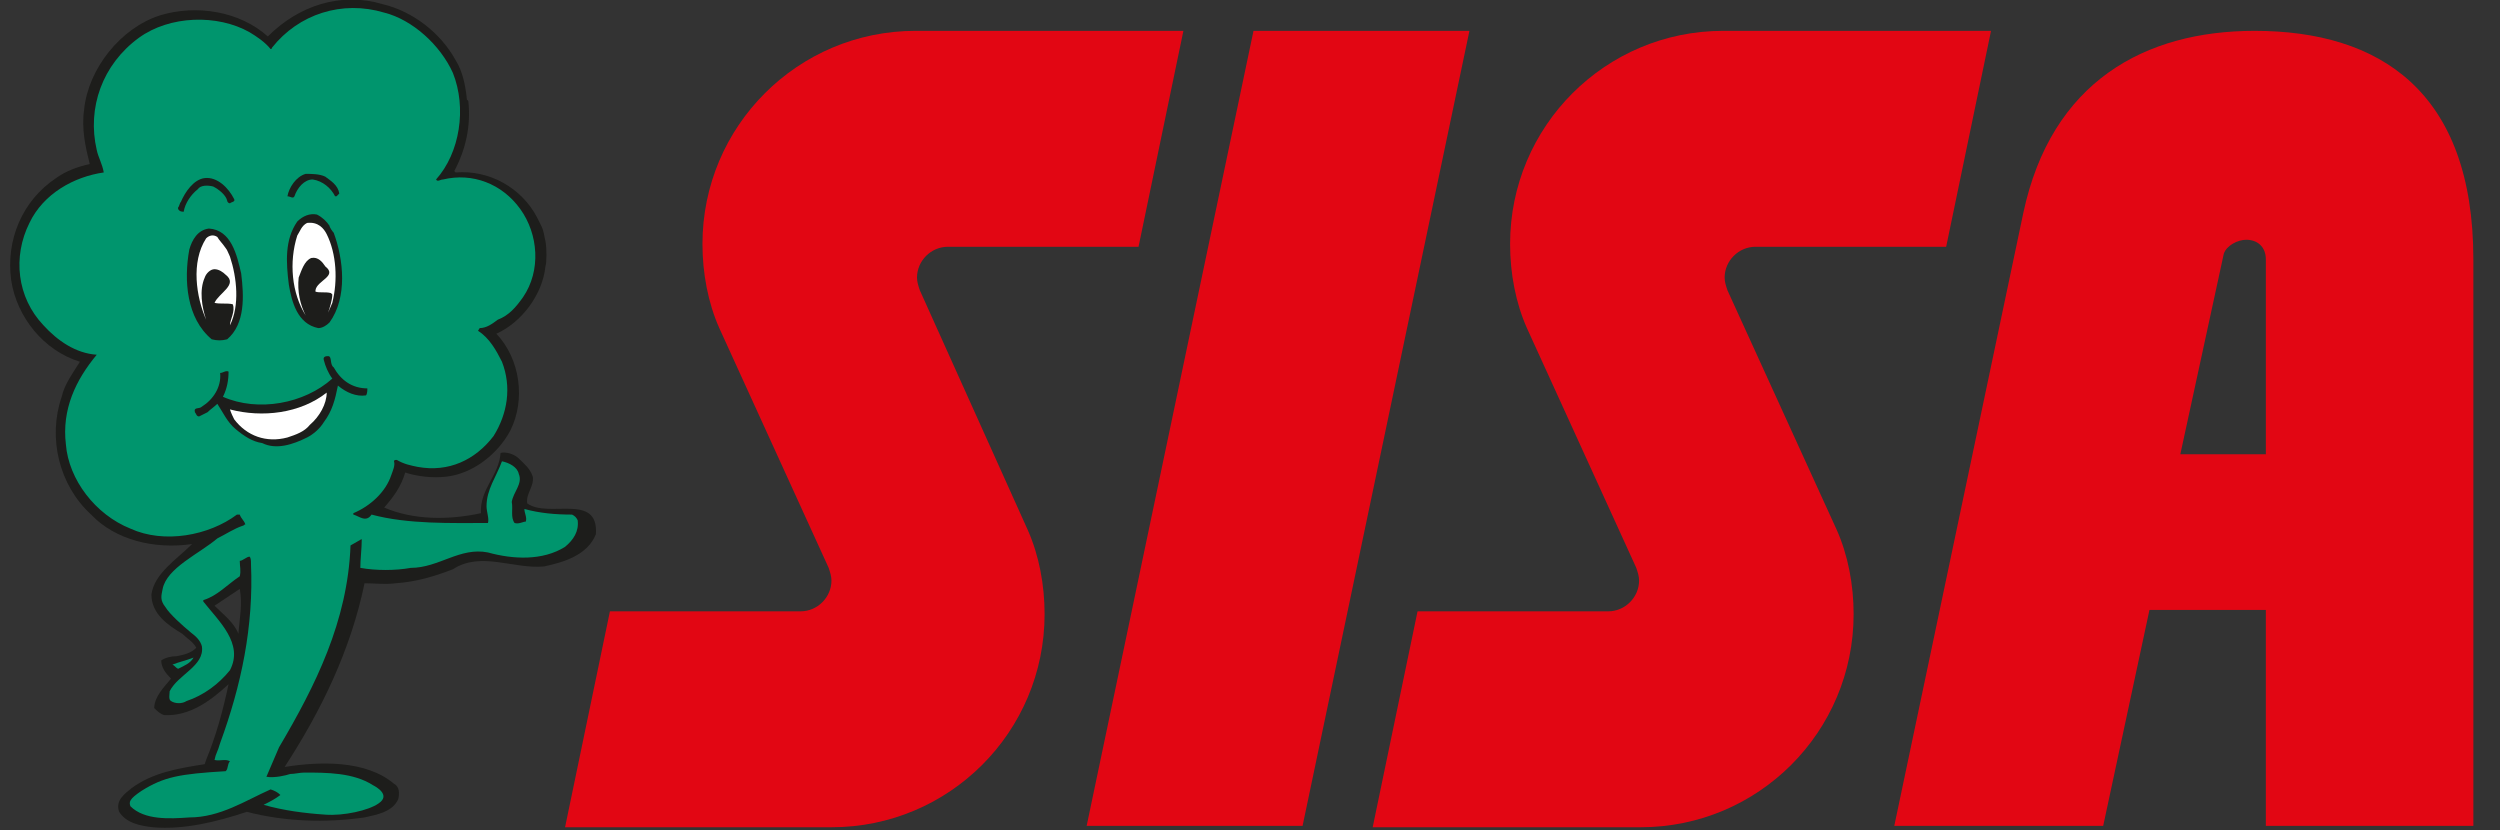 <?xml version="1.0" encoding="utf-8"?>
<!-- Generator: Adobe Illustrator 26.5.0, SVG Export Plug-In . SVG Version: 6.00 Build 0)  -->
<svg version="1.1" id="Livello_1" xmlns="http://www.w3.org/2000/svg" xmlns:xlink="http://www.w3.org/1999/xlink" x="0px" y="0px"
	 viewBox="0 0 178.3 59.2" style="enable-background:new 0 0 178.3 59.2;" xml:space="preserve">
<rect x="0" y="0" width="178.3" height="59.2" fill="#333333" stroke="none"/>
<style type="text/css">
	.st0{fill-rule:evenodd;clip-rule:evenodd;fill:#E20613;}
	.st1{fill-rule:evenodd;clip-rule:evenodd;fill:#1D1D1B;}
	.st2{fill-rule:evenodd;clip-rule:evenodd;fill:#00956D;}
	.st3{fill-rule:evenodd;clip-rule:evenodd;fill:#FFFFFF;}
</style>
<g>
	<path class="st0" d="M135.1,58.9H150l3.3-15.4h8.3v15.4h14.8l0-40.4c0-12-6.7-16.3-15.6-16.3c-7.8,0-14.5,3.6-16.5,13L135.1,58.9
		L135.1,58.9z M161.6,32.4V18.5c0-0.9-0.6-1.4-1.4-1.4c-0.6,0-1.4,0.4-1.6,1l-3.1,14.3H161.6L161.6,32.4z"/>
	<path class="st0" d="M117,59c8.4,0,15.2-6.8,15.2-15.2c0-2.1-0.4-4.2-1.2-6l-7.8-17.1c-0.1-0.3-0.2-0.6-0.2-0.9
		c0-1.2,1-2.2,2.2-2.2l13.6,0L142,2.2l-19.1,0c-8.4,0-15.2,6.8-15.2,15.2c0,2.1,0.4,4.2,1.2,6l7.8,17.1c0.1,0.3,0.2,0.6,0.2,0.9
		c0,1.2-1,2.2-2.2,2.2l-13.6,0L97.9,59L117,59L117,59z"/>
	<polygon class="st0" points="104.8,2.2 89.4,2.2 77.5,58.9 92.9,58.9 104.8,2.2 	"/>
	<path class="st0" d="M59.3,59c8.4,0,15.2-6.8,15.2-15.2c0-2.1-0.4-4.2-1.2-6l-7.7-17.1c-0.1-0.3-0.2-0.6-0.2-0.9
		c0-1.2,1-2.2,2.2-2.2l13.6,0l3.2-15.4l-19.1,0c-8.4,0-15.2,6.8-15.2,15.2c0,2.1,0.4,4.2,1.2,6l7.8,17.1c0.1,0.3,0.2,0.6,0.2,0.9
		c0,1.2-1,2.2-2.2,2.2l-13.6,0L40.3,59L59.3,59L59.3,59z"/>
	<path class="st1" d="M32.5,4.3c0.5,0.8,0.7,1.8,0.8,2.8l0.1,0.1c0.2,1.8-0.2,3.5-1,5l0.1,0.1c2.4-0.2,4.7,1.1,5.8,3.2
		c0.1,0.2,0.2,0.4,0.3,0.6c0.2,0.4,0.2,0.7,0.3,1.1c0.1,0.5,0.1,1.5,0,1.8c-0.2,2-1.7,4-3.5,4.8c1.7,1.8,2.1,4.7,1,6.9
		c-0.9,1.7-2.7,3.1-4.6,3.3c-0.9,0.1-2,0-2.9-0.3c-0.3,1-0.8,1.7-1.5,2.5c2.1,0.9,4.6,0.9,6.9,0.4c-0.1-1.7,1.3-2.7,1.4-4.3
		c0.4-0.1,1,0.1,1.3,0.4c0.4,0.4,0.8,0.7,1,1.3c0.1,0.7-0.5,1.2-0.4,1.9c1.5,1.1,5.1-0.8,4.9,2.2c-0.6,1.5-2.3,2-3.7,2.3
		c-2.2,0.2-4.5-1.1-6.5,0.2c-1.3,0.5-2.6,0.9-4.1,1c-0.8,0.1-1.4,0-2.2,0c-1,4.8-3.1,9.1-5.7,13.1c2.5-0.4,5.8-0.5,7.8,1.2
		c0.4,0.2,0.4,0.7,0.3,1.1c-0.4,0.9-1.5,1.1-2.4,1.3c-2.8,0.4-5.7,0.3-8.4-0.4c-2.1,0.7-4.5,1.3-6.7,1.1C10,58.9,9,58.7,8.5,57.9
		c-0.3-0.8,0.4-1.3,0.9-1.7c1.5-1.1,3.3-1.4,5.2-1.7l0.1-0.3c0.7-1.7,1.2-3.5,1.6-5.4l0,0c-1.3,1.2-2.8,2.3-4.6,2.2
		c-0.3-0.1-0.5-0.3-0.7-0.5c0-0.8,0.7-1.5,1.2-2.1c-0.4-0.4-0.7-0.8-0.7-1.3c0.3-0.2,0.7-0.3,1.1-0.3c0.5-0.1,1-0.2,1.4-0.6
		c-0.2-0.4-0.7-0.7-1-1c-1-0.6-2.2-1.4-2.2-2.8c0.2-1.5,1.8-2.5,2.9-3.6c-2.7,0.4-5.5-0.3-7.2-2.1c-2.3-2.1-3.1-5.5-2.1-8.4
		c0.2-0.9,0.8-1.7,1.3-2.5C3.1,25,1.2,22.6,0.8,20c-0.4-2.9,0.8-5.7,3.2-7.3c0.7-0.5,1.5-0.8,2.4-1C6.1,10.5,5.8,9.2,6,7.8
		C6.3,4.9,8.6,2,11.4,1.1c2.6-0.8,5.7-0.3,7.7,1.5c2.2-2.2,5.2-3.2,8.2-2.3C29.4,0.8,31.4,2.3,32.5,4.3L32.5,4.3z M17.1,42l-1.8,1.2
		c0.6,0.6,1.4,1.2,1.7,2C17.1,44,17.3,43.1,17.1,42L17.1,42z"/>
	<path class="st2" d="M32.3,5.2c1,2.5,0.5,5.7-1.2,7.6c0.1,0.2,0.3,0,0.5,0c2.1-0.5,4.2,0.3,5.5,2.1c1.3,1.8,1.5,4.4,0.2,6.3
		c-0.5,0.7-1,1.3-1.8,1.6c-0.4,0.3-0.8,0.6-1.3,0.6c0,0.1-0.1,0.1-0.1,0.2c0.8,0.5,1.3,1.4,1.7,2.2c0.7,1.8,0.4,3.7-0.6,5.3
		c-1.3,1.7-3.2,2.6-5.4,2.2c-0.5-0.1-1-0.2-1.5-0.5c-0.1,0-0.2,0-0.2,0.1c0.1,0.3-0.1,0.7-0.2,1c-0.4,1.2-1.5,2.2-2.7,2.7v0.1
		c0.4,0.1,0.9,0.6,1.3,0c2.6,0.7,5.7,0.6,8.3,0.6c0.1-0.3-0.1-0.8-0.1-1.2c0-1.2,0.7-2.1,1.1-3.2c0.5,0.1,1.1,0.4,1.2,0.9
		c0.3,0.7-0.4,1.3-0.5,2c0.1,0.5-0.1,1.1,0.2,1.5c0.3,0.1,0.6-0.1,0.8-0.1c0.1-0.3-0.1-0.6-0.1-0.9c1.1,0.3,2.2,0.4,3.4,0.4
		c0.2,0.1,0.3,0.2,0.4,0.4c0.1,0.8-0.3,1.4-0.9,1.9c-1.6,1-3.7,0.9-5.5,0.4c-2-0.4-3.5,1.1-5.5,1.1c-1.1,0.2-2.5,0.2-3.6,0
		c0-0.6,0.1-1.4,0.1-2c0-0.1-0.1,0-0.1,0l-0.7,0.4c-0.2,5.4-2.5,10-5.1,14.4L19,55.4c0.6,0.1,1.4-0.1,1.7-0.2c0.3,0,0.7-0.1,1-0.1
		c1.6,0,3.5,0,4.9,0.9c0.2,0.1,1.3,0.7,0.4,1.3c-0.7,0.5-2.5,0.9-3.8,0.8c-1.5-0.1-3-0.3-4.4-0.7c0.4-0.2,0.8-0.4,1.2-0.7
		c-0.2-0.2-0.4-0.3-0.7-0.4c-1.8,0.8-3.6,2-5.8,2c-1.4,0.1-3.2,0.2-4.2-0.8c-0.1-0.3-0.1-0.5,0.8-1.1c1.6-1,2.7-1.2,6-1.4
		c0.2-0.2,0.1-0.5,0.3-0.7c-0.3-0.2-0.7,0-1.1-0.1c0.1-0.5,0.2-0.5,0.4-1.2c1.5-4.1,2.4-8.3,2.2-12.8c0-0.2,0-0.4-0.1-0.5
		c-0.2,0-0.5,0.3-0.7,0.3c0,0.4,0.1,0.7,0,1.1c-0.9,0.6-1.6,1.4-2.6,1.7v0.1c1.1,1.4,2.9,3,1.9,4.9c-0.8,1-1.9,1.8-3.1,2.2
		c-0.3,0.2-0.8,0.2-1.1,0c-0.2-0.1-0.1-0.5-0.1-0.7c0.6-1.2,2.5-1.8,2.3-3.2c-0.1-0.4-0.4-0.7-0.8-1c-0.6-0.5-1.5-1.3-1.8-1.8
		c-0.4-0.5-0.3-0.8-0.2-1.3c0.3-1.5,2.6-2.5,3.9-3.6c0.6-0.3,1.2-0.7,1.8-0.9c0.1,0,0.1-0.1,0.2-0.1c-0.1-0.3-0.3-0.4-0.4-0.7h-0.2
		c-2,1.5-5.2,2.1-7.6,1c-2.5-1-4.4-3.5-4.6-6c-0.3-2.5,0.7-4.6,2.2-6.4c-1.5-0.1-2.8-1-3.8-2.1c-1.9-2-2.2-4.9-1-7.3
		c1-2.1,3.2-3.3,5.3-3.6c-0.1-0.6-0.4-1.1-0.5-1.6c-0.7-3,0.4-6.1,3-8c2.2-1.6,5.6-1.7,7.9-0.4c0.5,0.3,1.1,0.7,1.5,1.2
		c0.1,0,0.1-0.1,0.1-0.1c1.9-2.4,5-3.4,8-2.5C29.4,1.4,31.4,3.2,32.3,5.2L32.3,5.2z"/>
	<path class="st2" d="M13.8,46.9c-0.2,0.4-0.7,0.6-1.1,0.8c-0.2-0.1-0.2-0.2-0.4-0.3C12.8,47.2,13.3,47.1,13.8,46.9L13.8,46.9z"/>
	<path class="st1" d="M23.2,12.6c0.4,0.3,0.9,0.6,1,1.2c-0.1,0.1-0.2,0.2-0.2,0.2h-0.1c-0.3-0.6-0.9-1.1-1.6-1.2
		c-0.6,0-1.1,0.6-1.3,1.2c-0.1,0.2-0.3,0-0.5,0c0.1-0.6,0.6-1.4,1.3-1.6C22.2,12.4,22.8,12.4,23.2,12.6L23.2,12.6z"/>
	<path class="st1" d="M16.7,14.2c0.1,0.2-0.2,0.2-0.3,0.3c-0.1,0-0.2-0.1-0.2-0.2c-0.1-0.4-0.6-0.8-1-1c-0.4-0.1-0.9-0.1-1.1,0.2
		c-0.5,0.4-0.9,1-1,1.6c-0.1,0-0.3,0-0.4-0.2v-0.1c0.1-0.1,0.1-0.3,0.2-0.4c0.3-0.7,0.9-1.6,1.7-1.7C15.5,12.6,16.3,13.4,16.7,14.2
		L16.7,14.2z"/>
	<path class="st1" d="M23.5,16.1c0,0.1,0.2,0.4,0.3,0.5c0.7,1.9,1,4.6-0.3,6.4c-0.2,0.2-0.5,0.4-0.8,0.4c-1.5-0.3-1.9-1.9-2.1-3.1
		c-0.2-1.6-0.3-3.2,0.6-4.5c0.4-0.4,0.9-0.6,1.4-0.5C23,15.5,23.3,15.8,23.5,16.1L23.5,16.1z"/>
	<path class="st3" d="M23.3,16.7c0.7,1.4,0.8,3.3,0.4,4.9c-0.1,0.2-0.2,0.5-0.3,0.7c0.1-0.3,0.3-0.9,0.3-1.3l-0.1-0.1
		c-0.4-0.1-0.8,0-1.1-0.1v-0.1c0.1-0.7,1.6-1,0.7-1.7c-0.2-0.3-0.5-0.7-1-0.6c-0.5,0.2-0.7,0.9-0.9,1.4c-0.1,1,0.1,1.9,0.5,2.7
		c-1-1.6-1.2-3.8-0.6-5.7c0.2-0.3,0.3-0.7,0.7-0.9C22.7,15.8,23.1,16.3,23.3,16.7L23.3,16.7z"/>
	<path class="st1" d="M17.2,19.5c0.2,1.6,0.3,3.6-1,4.7c-0.4,0.1-0.7,0.1-1.1,0c-1.8-1.5-2-4.2-1.6-6.4c0.2-0.7,0.6-1.4,1.4-1.5
		C16.5,16.4,16.9,18.2,17.2,19.5L17.2,19.5z"/>
	<path class="st3" d="M16.1,17.7c0.1,0.1,0.2,0.4,0.3,0.6c0.5,1.5,0.7,3.5,0,4.9c0-0.4,0.4-1,0.2-1.5c-0.4-0.1-0.9,0-1.3-0.1
		c0.3-0.7,1.7-1.3,0.8-2c-0.2-0.2-0.5-0.4-0.8-0.4c-0.3,0-0.6,0.3-0.7,0.6c-0.4,0.9-0.2,2.1,0.1,3c-0.7-1.6-1.1-4.1,0-5.8
		c0.2-0.2,0.5-0.3,0.8-0.1C15.6,17.1,15.9,17.4,16.1,17.7L16.1,17.7z"/>
	<path class="st1" d="M23.8,26.2c0.5,0.9,1.3,1.5,2.4,1.5c0,0.1,0,0.4-0.1,0.5c-0.7,0.1-1.4-0.2-2-0.7c-0.2,1-0.4,1.8-1,2.6
		c-0.3,0.5-0.8,0.9-1.2,1.1c-1,0.5-2.2,0.9-3.2,0.4c-0.7-0.1-1.3-0.5-1.9-1c-0.6-0.5-0.9-1.2-1.3-1.8c-0.2,0.2-0.5,0.4-0.7,0.6
		c-0.2,0.1-0.4,0.2-0.6,0.3c-0.2,0-0.2-0.2-0.3-0.3c-0.1-0.4,0.3-0.2,0.5-0.4c0.8-0.5,1.4-1.4,1.3-2.4c0.2,0,0.4-0.2,0.6-0.1
		c0,0.6-0.1,1.2-0.4,1.8c2.5,1.1,5.8,0.5,7.8-1.3c-0.3-0.4-0.5-0.9-0.6-1.3c-0.1-0.3,0.2-0.3,0.3-0.3C23.7,25.4,23.5,26,23.8,26.2
		L23.8,26.2z"/>
	<path class="st3" d="M22.1,30.3c-0.4,0.5-1,0.7-1.6,0.9c-1.5,0.4-2.9-0.1-3.8-1.3c-0.1-0.2-0.2-0.4-0.3-0.7c2.3,0.6,5,0.3,6.9-1.2
		C23.3,28.8,22.8,29.7,22.1,30.3L22.1,30.3z"/>
</g>
</svg>
